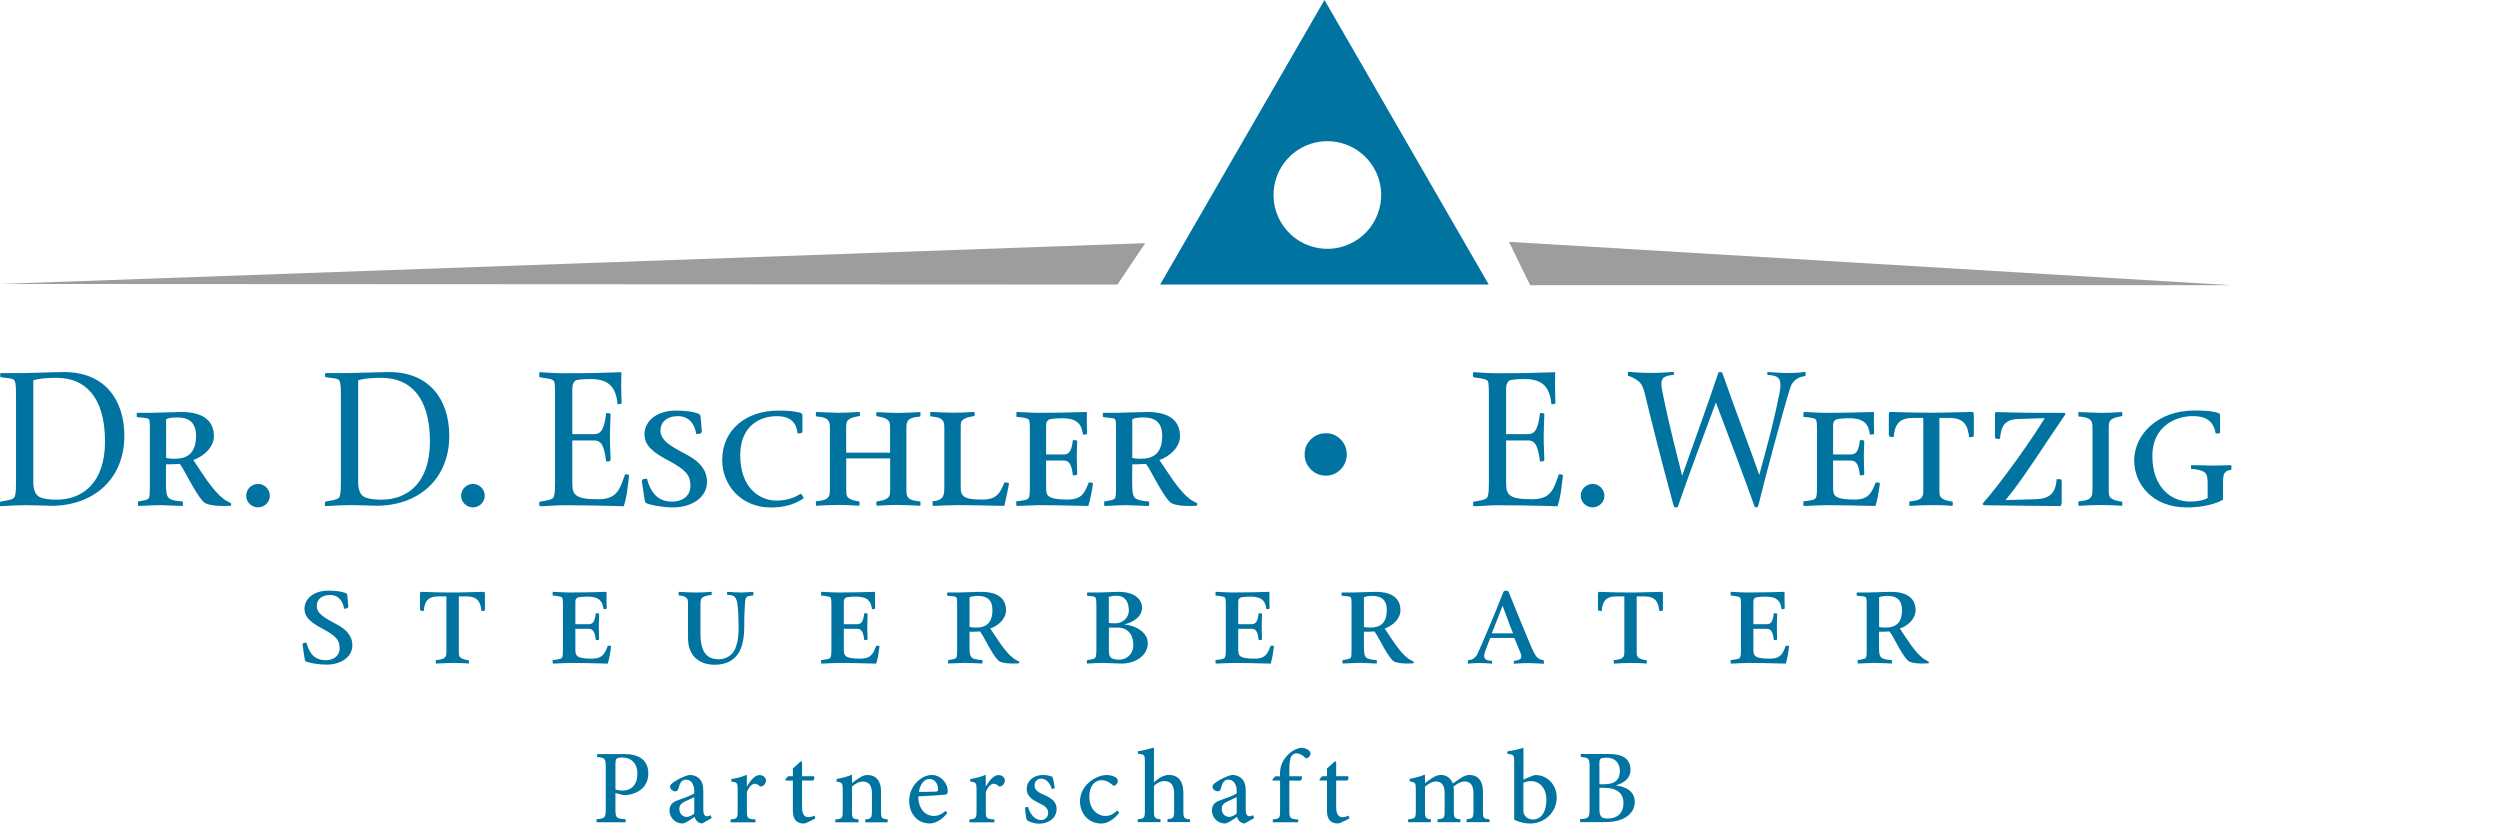 <?xml version="1.0" encoding="utf-8"?>
<!-- Generator: Adobe Illustrator 25.2.1, SVG Export Plug-In . SVG Version: 6.00 Build 0)  -->
<svg version="1.1" id="Ebene_1" xmlns="http://www.w3.org/2000/svg" xmlns:xlink="http://www.w3.org/1999/xlink" x="0px" y="0px"
	 width="340px" height="112px" viewBox="0 0 340 112" style="enable-background:new 0 0 340 112;" xml:space="preserve">
<style type="text/css">
	.st0{fill:#9D9E9B;}
	.st1{fill:#0073A1;}
</style>
<g>
	<polygon class="st0" points="0,38.62 151.97,38.7 155.75,33.07 	"/>
	<polygon class="st0" points="208.1,38.79 303.47,38.79 205.22,32.89 	"/>
	<g>
		<path class="st1" d="M184.18,32.86c-3.5,2.02-7.98,0.82-10-2.68c-2.02-3.5-0.82-7.98,2.68-10c3.5-2.02,7.98-0.82,10,2.68
			C188.88,26.36,187.68,30.83,184.18,32.86 M180.13,0l-22.35,38.7h44.69L180.13,0z"/>
		<path class="st1" d="M14.28,60.04c0,5.6-3,7.92-6.64,7.92c-0.65,0-1.9-0.09-2.4-0.45c-0.42-0.31-0.71-0.85-0.71-1.98v-13.8
			c0.99-0.34,2.54-0.34,3.22-0.34C11.48,51.39,14.28,53.88,14.28,60.04 M16.91,59.28c0-4.95-2.71-8.68-8.17-8.68
			c-1.3,0-4.67,0.14-5.66,0.14H0.26c-0.2,0-0.23,0-0.23,0.08v0.34c0,0.09,0,0.11,0.11,0.14c0.48,0.11,1.64,0.11,1.81,0.42
			c0.09,0.17,0.23,0.25,0.23,2.01v11.79c0,1.78-0.14,1.95-0.25,2.15c-0.17,0.31-1.39,0.45-1.81,0.54C0,68.24,0,68.24,0,68.33v0.37
			c0,0.09,0,0.14,0.08,0.14c1.1-0.06,2.54-0.14,3.39-0.14c0.76,0,3.08,0.09,3.56,0.09C12.61,68.78,16.91,65.25,16.91,59.28"/>
		<path class="st1" d="M26.66,59.28c0,2.38-1.22,3.11-2.88,3.11c-0.65,0-0.99-0.06-1.19-0.11v-5.26c0.31-0.2,1.05-0.25,1.47-0.25
			C25.56,56.76,26.66,57.33,26.66,59.28 M31.44,68.53c0-0.14-0.17-0.11-0.28-0.23c-0.23-0.11-0.54-0.25-0.85-0.54
			c-1.42-1.05-3.06-3.79-4.02-5.2c1.53-0.54,2.8-1.81,2.8-3.25c0-1.78-1.08-3.28-4.44-3.28c-0.82,0-3.56,0.11-4.04,0.11h-1.84
			c-0.14,0-0.17,0.03-0.17,0.08v0.42c0,0.06,0,0.06,0.09,0.09c0.37,0.08,1.39,0.06,1.55,0.28c0.09,0.11,0.14,0.17,0.14,1.39v7.92
			c0,1.25-0.09,1.33-0.17,1.47c-0.14,0.23-0.96,0.31-1.36,0.4c-0.09,0.03-0.09,0.03-0.09,0.09v0.42c0,0.06,0.03,0.11,0.11,0.11
			c1.1-0.06,2.46-0.11,2.86-0.11c0.51,0,2.21,0.09,3.08,0.11c0.03,0,0.06-0.06,0.06-0.08v-0.48c0-0.03-0.03-0.06-0.06-0.06
			c-0.25,0-1.58-0.08-1.92-0.54c-0.23-0.25-0.28-0.73-0.31-1.36c-0.03-0.37,0-3.36,0-3.14c0.34,0,1.16,0,1.87-0.06
			c0.48,0.62,1.07,1.87,1.64,2.83c0.74,1.3,1.44,2.35,1.9,2.55c0.34,0.14,0.99,0.34,2.18,0.34c0.34,0,0.71,0,1.19-0.03
			C31.44,68.78,31.44,68.64,31.44,68.53"/>
		<path class="st1" d="M35.09,65.81c-0.88,0-1.61,0.73-1.61,1.61c0,0.88,0.74,1.58,1.61,1.58c0.88,0,1.61-0.71,1.61-1.58
			C36.7,66.55,35.97,65.81,35.09,65.81"/>
		<path class="st1" d="M58.47,60.04c0,5.6-3,7.92-6.65,7.92c-0.65,0-1.89-0.09-2.4-0.45c-0.42-0.31-0.71-0.85-0.71-1.98v-13.8
			c0.99-0.34,2.54-0.34,3.22-0.34C55.67,51.39,58.47,53.88,58.47,60.04 M61.1,59.28c0-4.95-2.72-8.68-8.17-8.68
			c-1.3,0-4.67,0.14-5.66,0.14h-2.83c-0.2,0-0.23,0-0.23,0.08v0.34c0,0.09,0,0.11,0.11,0.14c0.48,0.11,1.64,0.11,1.81,0.42
			c0.09,0.17,0.23,0.25,0.23,2.01v11.79c0,1.78-0.14,1.95-0.25,2.15c-0.17,0.31-1.39,0.45-1.81,0.54c-0.11,0.03-0.11,0.03-0.11,0.11
			v0.37c0,0.09,0,0.14,0.09,0.14c1.1-0.06,2.54-0.14,3.39-0.14c0.76,0,3.08,0.09,3.56,0.09C56.8,68.78,61.1,65.25,61.1,59.28"/>
		<path class="st1" d="M64.32,65.81c-0.88,0-1.61,0.73-1.61,1.61c0,0.88,0.74,1.58,1.61,1.58s1.61-0.71,1.61-1.58
			C65.93,66.55,65.2,65.81,64.32,65.81"/>
		<path class="st1" d="M85.55,64.74c0-0.2-0.06-0.23-0.54-0.23c-0.68,1.78-0.91,3.39-3.65,3.39c-1.61,0-2.74-0.14-3.22-0.76
			c-0.28-0.37-0.31-0.88-0.31-1.92V59.9h2.97c1.05,0,1.38,0.85,1.64,2.86c0.4,0,0.6-0.03,0.6-0.25c0-0.79-0.09-1.64-0.09-3.22
			c0-0.88,0.09-2.74,0.09-2.88c0-0.2-0.09-0.23-0.6-0.23c-0.25,2.01-0.59,2.86-1.64,2.86h-2.97v-5.94c0-0.79,0.08-0.96,0.37-1.3
			c0.14-0.17,1.13-0.25,2.15-0.25c2.74,0,3.42,1.41,3.65,3.42c0.4,0,0.54-0.03,0.54-0.25c0-0.14-0.06-1.61-0.06-2.32
			c0-0.51,0.03-1.5,0.03-1.78c-2.49,0.09-4.3,0.14-7.92,0.14c-1.13,0-2.06-0.08-3.08-0.14c-0.17,0-0.17,0.06-0.17,0.14v0.42
			c0,0.08,0,0.11,0.11,0.14c0.4,0.08,1.5,0.14,1.81,0.42c0.14,0.14,0.23,0.25,0.23,2.01v11.79c0,1.78-0.14,1.95-0.25,2.15
			c-0.17,0.31-1.39,0.45-1.81,0.54c-0.08,0.03-0.08,0.03-0.08,0.11v0.37c0,0.09,0,0.11,0.2,0.14c0.99-0.03,2.23-0.14,3.25-0.14
			c0.76,0,4.95,0.03,8.03,0.14c0.2-0.62,0.34-1.24,0.42-1.78C85.35,66.38,85.55,64.88,85.55,64.74"/>
		<path class="st1" d="M96.15,65.56c0-0.93-0.25-2.4-2.77-3.73c-2.21-1.16-3.56-1.95-3.56-3.28c0-1.05,0.76-1.95,2.38-1.95
			c1.61,0,2.29,1.19,2.49,2.43c0.57,0,0.76-0.11,0.76-0.45l-0.17-1.87c-0.03-0.37-0.2-0.45-0.73-0.59c-0.51-0.14-1.3-0.28-2.63-0.28
			c-2.77,0-4.27,1.56-4.27,3.22c0,1.61,1.27,2.52,3.34,3.62c2.21,1.19,2.91,1.92,2.91,3.36c0,1.58-1.3,2.18-2.49,2.18
			c-1.5,0-2.77-0.68-3.42-3.11c-0.65,0-0.76,0.09-0.65,0.68l0.34,2.23c0.06,0.37,0.17,0.45,0.76,0.59c0.48,0.14,1.84,0.4,3.08,0.4
			C94,69.01,96.15,67.71,96.15,65.56"/>
		<path class="st1" d="M109.32,67.76l-0.28-0.48c-0.03-0.06-0.08-0.11-0.2-0.11c-0.09,0-1.08,0.91-3.25,0.91
			c-2.23,0-4.92-1.67-4.92-6.19c0-3.76,2.46-5.29,4.95-5.29c1.95,0,2.69,0.91,2.86,2.35c0.45,0,0.65-0.06,0.65-0.25v-2.21
			c0-0.25-0.2-0.37-0.59-0.42c-0.68-0.14-1.16-0.23-2.71-0.23c-4.27,0-7.61,2.54-7.61,6.73c0,3.39,2.54,6.45,6.65,6.45
			C106.94,69.01,108.24,68.47,109.32,67.76"/>
		<path class="st1" d="M125.18,68.73V68.3c0-0.08,0-0.08-0.08-0.11c-0.23-0.03-1.25-0.08-1.58-0.51c-0.23-0.28-0.25-0.54-0.25-1.27
			v-8c0-0.71,0.03-0.96,0.25-1.24c0.34-0.45,1.36-0.48,1.58-0.51c0.08-0.03,0.08-0.06,0.08-0.11v-0.42c0-0.06-0.03-0.08-0.06-0.08
			c-0.88,0.03-2.26,0.11-2.97,0.11c-0.71,0-1.87-0.06-2.91-0.11c-0.03,0-0.06,0.03-0.06,0.08v0.4c0,0.06,0,0.06,0.09,0.08
			c0.2,0.06,1.16,0.14,1.53,0.57c0.25,0.25,0.25,0.54,0.25,1.24v3.14h-5.97V58.4c0-0.71,0-0.99,0.23-1.24
			c0.4-0.42,1.3-0.51,1.53-0.57c0.11-0.03,0.11-0.03,0.11-0.08v-0.4c0-0.06-0.06-0.08-0.11-0.08c-0.99,0.06-2.06,0.11-2.74,0.11
			c-0.71,0-2.12-0.09-3.08-0.11c-0.03,0-0.06,0.03-0.06,0.08v0.42c0,0.06,0,0.08,0.08,0.11c0.23,0.03,1.25,0.06,1.58,0.51
			c0.23,0.28,0.25,0.54,0.25,1.24v8c0,0.73-0.03,0.99-0.25,1.27c-0.34,0.42-1.36,0.48-1.58,0.51c-0.08,0.03-0.08,0.03-0.08,0.11
			v0.42c0,0.06,0.03,0.08,0.06,0.08c0.96-0.06,2.35-0.11,3.05-0.11c0.71,0,1.78,0.03,2.77,0.11c0.03,0,0.06-0.03,0.06-0.08v-0.4
			c0-0.06,0-0.09-0.08-0.11c-0.2-0.03-1.1-0.14-1.5-0.54c-0.23-0.25-0.23-0.54-0.23-1.27v-4.04h5.97v4.04c0,0.73,0,1.02-0.25,1.27
			c-0.37,0.4-1.33,0.51-1.53,0.54c-0.09,0.03-0.09,0.06-0.09,0.11v0.4c0,0.06,0.03,0.08,0.06,0.08c0.99-0.08,2.12-0.11,2.8-0.11
			c0.73,0,2.12,0.06,3.08,0.11C125.15,68.81,125.18,68.78,125.18,68.73"/>
		<path class="st1" d="M137.22,65.76c0-0.11-0.14-0.14-0.62-0.14c-0.54,1.33-1.02,2.32-2.91,2.32c-1.3,0-2.29-0.08-2.69-0.51
			c-0.34-0.37-0.34-0.73-0.34-1.24V58.4c0-0.71-0.03-0.99,0.23-1.25c0.4-0.42,1.36-0.51,1.58-0.56c0.08-0.03,0.08-0.03,0.08-0.09
			v-0.37c0-0.08-0.03-0.11-0.06-0.11c-0.82,0.06-2.15,0.11-2.86,0.11c-0.74,0-2.29-0.08-3.03-0.11c-0.06,0-0.09,0.03-0.09,0.11v0.4
			c0,0.06,0,0.08,0.09,0.11c0.23,0.03,1.24,0.06,1.58,0.51c0.23,0.28,0.25,0.54,0.25,1.25v7.92c0,0.68-0.11,1.16-0.25,1.3
			c-0.34,0.45-0.93,0.51-1.27,0.54c-0.08,0.03-0.08,0.03-0.08,0.08v0.42c0,0.06,0,0.11,0.11,0.14c0.82-0.03,2.6-0.11,3.2-0.11
			c0.76,0,4.55,0.06,6.45,0.11c0.11-0.48,0.23-1.08,0.37-1.67C137.11,66.46,137.22,65.81,137.22,65.76"/>
		<path class="st1" d="M148.64,65.76c0-0.11-0.06-0.14-0.57-0.14c-0.54,1.33-0.88,2.32-2.86,2.32c-1.24,0-2.32-0.11-2.69-0.56
			c-0.23-0.25-0.25-0.59-0.25-1.33v-3.42h2.37c0.82,0,1.1,0.59,1.27,2.01c0.48,0,0.59-0.03,0.59-0.2c0-0.54-0.06-1.22-0.06-2.32
			c0-0.62,0.06-2.01,0.06-2.09c0-0.14-0.06-0.17-0.59-0.17c-0.17,1.41-0.45,1.95-1.27,1.95h-2.37v-3.79c0-0.62,0.06-0.68,0.31-0.91
			c0.08-0.14,1.16-0.23,1.87-0.23c2.12,0,2.66,0.88,2.83,2.23c0.34,0,0.56-0.03,0.56-0.17c0-0.11-0.03-1.1-0.03-1.58v-1.33
			c-2.26,0.06-3.56,0.11-6.7,0.11c-0.82,0-1.64-0.08-2.74-0.11c-0.14,0-0.14,0.06-0.14,0.11v0.4c0,0.06,0,0.17,0.08,0.17
			c0.34,0,1.33,0.11,1.55,0.31c0.11,0.08,0.2,0.17,0.2,1.39v7.89c0,1.24-0.11,1.36-0.23,1.5c-0.11,0.23-1.22,0.34-1.56,0.37
			c-0.06,0-0.06,0.03-0.06,0.08v0.42c0,0.06,0,0.11,0.17,0.14c1.1-0.03,2.09-0.11,2.94-0.11c0.59,0,4.13,0.03,6.7,0.11
			c0.14-0.48,0.25-0.93,0.34-1.42C148.5,66.83,148.64,65.87,148.64,65.76"/>
		<path class="st1" d="M158.06,59.28c0,2.38-1.22,3.11-2.88,3.11c-0.65,0-0.99-0.06-1.19-0.11v-5.26c0.31-0.2,1.05-0.25,1.47-0.25
			C156.95,56.76,158.06,57.33,158.06,59.28 M162.83,68.53c0-0.14-0.17-0.11-0.28-0.23c-0.23-0.11-0.54-0.25-0.85-0.54
			c-1.41-1.05-3.05-3.79-4.02-5.2c1.53-0.54,2.8-1.81,2.8-3.25c0-1.78-1.07-3.28-4.44-3.28c-0.82,0-3.56,0.11-4.04,0.11h-1.84
			c-0.14,0-0.17,0.03-0.17,0.08v0.42c0,0.06,0,0.06,0.09,0.09c0.37,0.08,1.39,0.06,1.56,0.28c0.08,0.11,0.14,0.17,0.14,1.39v7.92
			c0,1.25-0.09,1.33-0.17,1.47c-0.14,0.23-0.96,0.31-1.36,0.4c-0.08,0.03-0.08,0.03-0.08,0.09v0.42c0,0.06,0.03,0.11,0.11,0.11
			c1.1-0.06,2.46-0.11,2.86-0.11c0.51,0,2.21,0.09,3.08,0.11c0.03,0,0.06-0.06,0.06-0.08v-0.48c0-0.03-0.03-0.06-0.06-0.06
			c-0.25,0-1.58-0.08-1.92-0.54c-0.23-0.25-0.28-0.73-0.31-1.36c-0.03-0.37,0-3.36,0-3.14c0.34,0,1.16,0,1.87-0.06
			c0.48,0.62,1.07,1.87,1.64,2.83c0.74,1.3,1.44,2.35,1.89,2.55c0.34,0.14,0.99,0.34,2.18,0.34c0.34,0,0.71,0,1.19-0.03
			C162.83,68.78,162.83,68.64,162.83,68.53"/>
		<path class="st1" d="M212.55,64.74c0-0.2-0.06-0.23-0.54-0.23c-0.68,1.78-0.91,3.39-3.65,3.39c-1.61,0-2.74-0.14-3.22-0.76
			c-0.28-0.37-0.31-0.88-0.31-1.92V59.9h2.97c1.04,0,1.38,0.85,1.64,2.86c0.4,0,0.59-0.03,0.59-0.25c0-0.79-0.09-1.64-0.09-3.22
			c0-0.88,0.09-2.74,0.09-2.88c0-0.2-0.09-0.23-0.59-0.23c-0.25,2.01-0.59,2.86-1.64,2.86h-2.97v-5.94c0-0.79,0.08-0.96,0.37-1.3
			c0.14-0.17,1.13-0.25,2.15-0.25c2.74,0,3.42,1.41,3.65,3.42c0.4,0,0.54-0.03,0.54-0.25c0-0.14-0.06-1.61-0.06-2.32
			c0-0.51,0.03-1.5,0.03-1.78c-2.49,0.09-4.3,0.14-7.92,0.14c-1.13,0-2.06-0.08-3.08-0.14c-0.17,0-0.17,0.06-0.17,0.14v0.42
			c0,0.08,0,0.11,0.11,0.14c0.39,0.08,1.5,0.14,1.81,0.42c0.14,0.14,0.23,0.25,0.23,2.01v11.79c0,1.78-0.14,1.95-0.25,2.15
			c-0.17,0.31-1.39,0.45-1.81,0.54c-0.08,0.03-0.08,0.03-0.08,0.11v0.37c0,0.09,0,0.11,0.2,0.14c0.99-0.03,2.23-0.14,3.25-0.14
			c0.76,0,4.95,0.03,8.03,0.14c0.2-0.62,0.34-1.24,0.42-1.78C212.35,66.38,212.55,64.88,212.55,64.74"/>
		<path class="st1" d="M216.59,65.81c-0.88,0-1.61,0.73-1.61,1.61c0,0.88,0.74,1.58,1.61,1.58c0.88,0,1.61-0.71,1.61-1.58
			C218.2,66.55,217.46,65.81,216.59,65.81"/>
		<path class="st1" d="M245.56,51.02v-0.34c0-0.09-0.03-0.11-0.14-0.09c-0.76,0.11-1.81,0.14-2.35,0.14c-0.45,0-1.27-0.03-2.71-0.14
			v0.4c1.39,0.06,1.78,0.4,1.78,1.41c0,0.31-0.06,0.68-0.14,1.13c-0.88,4.35-1.7,7.24-2.74,11.06c-1.27-3.68-2.71-7.3-5.06-13.97
			h-0.48c-1.84,5.46-2.8,8.03-4.95,14.08c-0.54-2.32-1.61-6.02-2.71-11.57c-0.08-0.39-0.11-0.71-0.11-0.99
			c0.03-0.88,0.57-1.05,1.7-1.16v-0.4c-1.44,0.11-2.49,0.14-3.17,0.14c-0.73,0-2.09-0.06-2.91-0.14c-0.14,0-0.17,0-0.17,0.09v0.34
			c0,0.08,0,0.11,0.11,0.14c0.28,0.06,0.59,0.2,0.9,0.4c0.59,0.37,0.96,0.68,1.25,1.84c0.99,4.1,2.21,8.96,3.9,15.19
			c0.09,0.28,0.14,0.42,0.26,0.42h0.23c0.11,0,0.17-0.11,0.25-0.4c1.36-3.99,3-8.31,5.06-13.86c1.98,5.2,3.62,9.56,5.18,13.91
			c0.08,0.25,0.14,0.34,0.25,0.34h0.14c0.11,0,0.17-0.11,0.23-0.34c0.82-3.36,3.14-12.16,4.35-16.03c0.2-0.62,0.76-1.1,1.24-1.3
			c0.23-0.09,0.45-0.11,0.71-0.17C245.56,51.14,245.56,51.11,245.56,51.02"/>
		<path class="st1" d="M255.66,65.76c0-0.11-0.06-0.14-0.57-0.14c-0.54,1.33-0.88,2.32-2.85,2.32c-1.24,0-2.32-0.11-2.69-0.56
			c-0.23-0.25-0.25-0.59-0.25-1.33v-3.42h2.38c0.82,0,1.1,0.59,1.27,2.01c0.48,0,0.59-0.03,0.59-0.2c0-0.54-0.06-1.22-0.06-2.32
			c0-0.62,0.06-2.01,0.06-2.09c0-0.14-0.06-0.17-0.59-0.17c-0.17,1.41-0.45,1.95-1.27,1.95h-2.38v-3.79c0-0.62,0.06-0.68,0.31-0.91
			c0.08-0.14,1.16-0.23,1.87-0.23c2.12,0,2.66,0.88,2.83,2.23c0.34,0,0.57-0.03,0.57-0.17c0-0.11-0.03-1.1-0.03-1.58v-1.33
			c-2.26,0.06-3.56,0.11-6.7,0.11c-0.82,0-1.64-0.08-2.74-0.11c-0.14,0-0.14,0.06-0.14,0.11v0.4c0,0.06,0,0.17,0.08,0.17
			c0.34,0,1.33,0.11,1.56,0.31c0.11,0.08,0.2,0.17,0.2,1.39v7.89c0,1.24-0.11,1.36-0.23,1.5c-0.11,0.23-1.22,0.34-1.56,0.37
			c-0.06,0-0.06,0.03-0.06,0.08v0.42c0,0.06,0,0.11,0.17,0.14c1.1-0.03,2.09-0.11,2.94-0.11c0.59,0,4.13,0.03,6.7,0.11
			c0.14-0.48,0.25-0.93,0.34-1.42C255.52,66.83,255.66,65.87,255.66,65.76"/>
		<path class="st1" d="M268.44,59.05v-2.43c0-0.31-0.03-0.48-0.08-0.6c-2.38,0.03-3.54,0.11-5.6,0.11c-1.92,0-3.03-0.03-5.8-0.11
			c-0.03,0.08-0.08,0.17-0.08,0.48v2.52c0,0.4,0.2,0.42,0.65,0.42c0.17-1.58,0.62-2.6,2.63-2.6h1.41v9.59c0,0.73,0,0.96-0.23,1.24
			c-0.37,0.42-1.24,0.48-1.61,0.51c-0.06,0.03-0.06,0.03-0.06,0.11v0.4c0,0.06,0,0.11,0.06,0.11c0.96-0.06,2.26-0.11,3.05-0.11
			c0.82,0,2.01,0.03,2.71,0.11c0.06,0,0.08-0.06,0.08-0.11v-0.37c0-0.06,0-0.08-0.08-0.11c-0.25-0.03-1.07-0.14-1.5-0.54
			c-0.23-0.25-0.23-0.51-0.23-1.24v-9.59h1.33c2.06,0,2.52,1.02,2.71,2.6C268.36,59.48,268.44,59.42,268.44,59.05"/>
		<path class="st1" d="M280.88,56.37v-0.14c0-0.06-0.23-0.08-0.34-0.08c-3.31,0-5.63,0-9.13-0.11c-0.09,0.03-0.09,0.23-0.09,0.54
			v2.86c0,0.23,0.14,0.25,0.68,0.25c0.14-1.75,0.65-2.66,2.54-2.71l3.54-0.11c-1.64,2.74-5.85,8.68-8.37,11.54
			c-0.03,0.03-0.09,0.14-0.03,0.2c0.03,0.08,0.17,0.11,0.45,0.11l10.09,0.11c0.11-0.08,0.17-0.34,0.17-0.62v-2.77
			c0-0.28-0.11-0.28-0.68-0.28c-0.17,1.87-0.85,2.69-3,2.74l-3.96,0.11C274.97,65.42,278.48,59.82,280.88,56.37"/>
		<path class="st1" d="M288.63,68.73v-0.4c0-0.06,0-0.09-0.08-0.11c-0.2-0.03-1.13-0.14-1.53-0.54c-0.23-0.25-0.23-0.54-0.23-1.27
			v-8c0-0.71,0-0.99,0.23-1.24c0.4-0.42,1.33-0.51,1.53-0.57c0.08-0.03,0.08-0.03,0.08-0.08v-0.4c0-0.06-0.03-0.08-0.06-0.08
			c-0.93,0.06-2.09,0.11-2.8,0.11c-0.71,0-2.06-0.09-3.05-0.11c-0.03,0-0.06,0.03-0.06,0.08v0.42c0,0.06,0,0.08,0.09,0.11
			c0.23,0.03,1.24,0.06,1.58,0.51c0.23,0.28,0.25,0.54,0.25,1.24v8c0,0.73-0.03,0.99-0.25,1.27c-0.34,0.42-1.36,0.48-1.58,0.51
			c-0.09,0.03-0.09,0.03-0.09,0.11v0.42c0,0.06,0.03,0.08,0.06,0.08c0.99-0.06,2.35-0.11,3.05-0.11c0.68,0,1.84,0.03,2.8,0.11
			C288.6,68.81,288.63,68.78,288.63,68.73"/>
		<path class="st1" d="M303.47,63.8v-0.54c-0.88,0.03-2.04,0.06-2.46,0.06c-0.45,0-2.06-0.06-2.97-0.06c-0.06,0-0.06,0-0.06,0.03
			v0.37c0,0.06,0,0.11,0.03,0.11c0.23,0,1.53,0.11,1.95,0.59c0.2,0.25,0.28,0.65,0.28,1.39v1.98c-0.68,0.37-1.5,0.48-2.46,0.48
			c-2.43,0-5.06-1.87-5.06-6.22c0-3.85,2.97-5.4,5.51-5.4c2.04,0,2.86,0.91,3.11,2.38l0.45-0.03c0.11,0,0.14-0.06,0.14-0.2v-2.26
			c0-0.25-0.17-0.37-1.08-0.51c-0.54-0.09-1.3-0.14-2.43-0.14c-5.06,0-8.17,3.34-8.17,6.79c0,3.31,2.6,6.39,7.13,6.39
			c2.01,0,3.82-0.4,4.95-1.05V65.7c0-0.65,0.06-1.13,0.17-1.3c0.26-0.37,0.45-0.4,0.82-0.48C303.44,63.89,303.47,63.89,303.47,63.8"
			/>
		<path class="st1" d="M178.27,63.84c-0.56-0.56-0.84-1.25-0.84-2.05c0-0.8,0.28-1.47,0.84-2.03c0.57-0.56,1.25-0.84,2.04-0.84
			c0.8,0,1.47,0.28,2.02,0.84c0.55,0.56,0.83,1.24,0.83,2.03c0,0.8-0.28,1.49-0.84,2.05c-0.56,0.57-1.23,0.85-2.01,0.85
			C179.51,64.68,178.83,64.4,178.27,63.84"/>
		<path class="st1" d="M47.92,87.77c0-0.71-0.2-1.84-2.12-2.85c-1.69-0.89-2.72-1.49-2.72-2.51c0-0.8,0.58-1.49,1.81-1.49
			c1.23,0,1.75,0.91,1.9,1.86c0.43,0,0.58-0.09,0.58-0.35l-0.13-1.43c-0.02-0.28-0.15-0.35-0.56-0.45
			c-0.39-0.11-0.99-0.22-2.01-0.22c-2.12,0-3.26,1.19-3.26,2.46c0,1.23,0.97,1.92,2.55,2.77c1.69,0.91,2.23,1.47,2.23,2.57
			c0,1.21-0.99,1.66-1.9,1.66c-1.14,0-2.12-0.52-2.61-2.38c-0.5,0-0.58,0.06-0.5,0.52l0.26,1.71c0.04,0.28,0.13,0.35,0.58,0.45
			c0.37,0.11,1.4,0.3,2.36,0.3C46.27,90.41,47.92,89.41,47.92,87.77"/>
		<path class="st1" d="M65.95,82.8v-1.86c0-0.24-0.02-0.37-0.06-0.45c-1.81,0.02-2.7,0.09-4.28,0.09c-1.47,0-2.31-0.02-4.43-0.09
			c-0.02,0.06-0.06,0.13-0.06,0.37v1.92c0,0.3,0.15,0.32,0.5,0.32c0.13-1.21,0.48-1.99,2.01-1.99h1.08v7.32c0,0.56,0,0.73-0.17,0.95
			c-0.28,0.32-0.95,0.37-1.23,0.39c-0.04,0.02-0.04,0.02-0.04,0.09v0.3c0,0.04,0,0.09,0.04,0.09c0.73-0.04,1.73-0.09,2.33-0.09
			c0.63,0,1.53,0.02,2.07,0.09c0.04,0,0.06-0.04,0.06-0.09v-0.28c0-0.04,0-0.06-0.06-0.09c-0.2-0.02-0.82-0.11-1.14-0.41
			c-0.17-0.2-0.17-0.39-0.17-0.95v-7.32h1.02c1.58,0,1.92,0.78,2.07,1.99C65.89,83.12,65.95,83.08,65.95,82.8"/>
		<path class="st1" d="M83.1,87.92c0-0.09-0.04-0.11-0.43-0.11c-0.41,1.02-0.67,1.77-2.18,1.77c-0.95,0-1.77-0.09-2.05-0.43
			c-0.17-0.2-0.19-0.45-0.19-1.02v-2.61h1.81c0.63,0,0.84,0.45,0.97,1.53c0.37,0,0.45-0.02,0.45-0.15c0-0.41-0.04-0.93-0.04-1.77
			c0-0.48,0.04-1.53,0.04-1.6c0-0.11-0.04-0.13-0.45-0.13c-0.13,1.08-0.35,1.49-0.97,1.49h-1.81V82c0-0.47,0.04-0.52,0.24-0.69
			c0.06-0.11,0.89-0.17,1.43-0.17c1.62,0,2.03,0.67,2.16,1.71c0.26,0,0.43-0.02,0.43-0.13c0-0.09-0.02-0.84-0.02-1.21v-1.02
			c-1.73,0.04-2.72,0.09-5.12,0.09c-0.63,0-1.25-0.06-2.1-0.09c-0.11,0-0.11,0.04-0.11,0.09v0.3c0,0.04,0,0.13,0.06,0.13
			c0.26,0,1.02,0.09,1.19,0.24c0.09,0.06,0.15,0.13,0.15,1.06v6.03c0,0.95-0.09,1.04-0.17,1.14c-0.09,0.17-0.93,0.26-1.19,0.28
			c-0.04,0-0.04,0.02-0.04,0.06v0.32c0,0.04,0,0.09,0.13,0.11c0.84-0.02,1.6-0.09,2.25-0.09c0.45,0,3.15,0.02,5.12,0.09
			c0.11-0.37,0.19-0.71,0.26-1.08C83,88.74,83.1,88.01,83.1,87.92"/>
		<path class="st1" d="M102.46,80.9v-0.32c0-0.06-0.02-0.09-0.09-0.09c-0.39,0.02-1.1,0.09-1.51,0.09c-0.5,0-1.32-0.04-1.94-0.09
			c-0.04,0-0.04,0.02-0.04,0.06v0.28c0,0.04,0,0.06,0.06,0.06c1.02,0.06,1.21,0.32,1.36,1.36c0.11,0.71,0.15,1.94,0.15,2.94
			c0,1.3-0.06,2.07-0.5,3.11c-0.3,0.73-1.17,1.36-2.16,1.36c-1.32,0-2.53-0.54-2.53-3.52v-3.52c0-0.54-0.02-1.06,0.17-1.25
			c0.26-0.35,1.1-0.43,1.25-0.45c0.11-0.02,0.11-0.04,0.11-0.09v-0.28c0-0.04-0.02-0.06-0.09-0.06c-0.71,0.06-1.32,0.09-2.16,0.09
			c-0.61,0-1.62-0.06-2.2-0.09c-0.04,0-0.04,0.02-0.04,0.06v0.35c0,0.04,0,0.06,0.06,0.09c0.24,0.02,0.76,0.04,1.06,0.39
			c0.15,0.19,0.15,0.41,0.15,0.95v4.45c0,2.42,1.53,3.63,3.65,3.63c1.68,0,2.79-0.76,3.35-1.81c0.5-0.97,0.65-2.25,0.65-3.37
			c-0.02-1.02,0.04-2.51,0.09-2.98c0.06-0.93,0.11-1.08,0.54-1.19c0.19-0.04,0.43-0.06,0.5-0.06
			C102.44,80.96,102.46,80.94,102.46,80.9"/>
		<path class="st1" d="M119.61,87.92c0-0.09-0.04-0.11-0.43-0.11c-0.41,1.02-0.67,1.77-2.18,1.77c-0.95,0-1.77-0.09-2.05-0.43
			c-0.17-0.2-0.19-0.45-0.19-1.02v-2.61h1.81c0.63,0,0.84,0.45,0.97,1.53c0.37,0,0.45-0.02,0.45-0.15c0-0.41-0.04-0.93-0.04-1.77
			c0-0.48,0.04-1.53,0.04-1.6c0-0.11-0.04-0.13-0.45-0.13c-0.13,1.08-0.35,1.49-0.97,1.49h-1.81V82c0-0.47,0.04-0.52,0.24-0.69
			c0.06-0.11,0.89-0.17,1.43-0.17c1.62,0,2.03,0.67,2.16,1.71c0.26,0,0.43-0.02,0.43-0.13c0-0.09-0.02-0.84-0.02-1.21v-1.02
			c-1.73,0.04-2.72,0.09-5.12,0.09c-0.63,0-1.25-0.06-2.1-0.09c-0.11,0-0.11,0.04-0.11,0.09v0.3c0,0.04,0,0.13,0.06,0.13
			c0.26,0,1.02,0.09,1.19,0.24c0.09,0.06,0.15,0.13,0.15,1.06v6.03c0,0.95-0.09,1.04-0.17,1.14c-0.09,0.17-0.93,0.26-1.19,0.28
			c-0.04,0-0.04,0.02-0.04,0.06v0.32c0,0.04,0,0.09,0.13,0.11c0.84-0.02,1.6-0.09,2.25-0.09c0.45,0,3.16,0.02,5.12,0.09
			c0.11-0.37,0.19-0.71,0.26-1.08C119.5,88.74,119.61,88.01,119.61,87.92"/>
		<path class="st1" d="M134.97,82.97c0,1.81-0.93,2.38-2.2,2.38c-0.5,0-0.76-0.04-0.91-0.09v-4.02c0.24-0.15,0.8-0.2,1.12-0.2
			C134.13,81.05,134.97,81.48,134.97,82.97 M138.62,90.04c0-0.11-0.13-0.09-0.22-0.17c-0.17-0.09-0.41-0.2-0.65-0.41
			c-1.08-0.8-2.33-2.9-3.07-3.98c1.17-0.41,2.14-1.38,2.14-2.48c0-1.36-0.82-2.51-3.39-2.51c-0.63,0-2.72,0.09-3.09,0.09h-1.4
			c-0.11,0-0.13,0.02-0.13,0.06v0.32c0,0.04,0,0.04,0.06,0.06c0.28,0.06,1.06,0.04,1.19,0.22c0.06,0.09,0.11,0.13,0.11,1.06v6.05
			c0,0.95-0.06,1.02-0.13,1.12c-0.11,0.17-0.73,0.24-1.04,0.3c-0.06,0.02-0.06,0.02-0.06,0.06v0.32c0,0.04,0.02,0.09,0.09,0.09
			c0.84-0.04,1.88-0.09,2.18-0.09c0.39,0,1.69,0.06,2.36,0.09c0.02,0,0.04-0.04,0.04-0.06v-0.37c0-0.02-0.02-0.04-0.04-0.04
			c-0.19,0-1.21-0.07-1.47-0.41c-0.17-0.19-0.22-0.56-0.24-1.04c-0.02-0.28,0-2.57,0-2.4c0.26,0,0.89,0,1.43-0.04
			c0.37,0.48,0.82,1.43,1.25,2.16c0.56,0.99,1.1,1.79,1.45,1.94c0.26,0.11,0.76,0.26,1.66,0.26c0.26,0,0.54,0,0.91-0.02
			C138.62,90.23,138.62,90.12,138.62,90.04"/>
		<path class="st1" d="M154.13,87.73c0,1.3-0.99,1.99-1.92,1.99c-0.52,0-0.91-0.11-1.1-0.26c-0.24-0.19-0.3-0.45-0.3-1.06v-3.05
			h1.23C152.79,85.35,154.13,85.74,154.13,87.73 M153.52,83.02c0,1.06-0.91,1.75-1.79,1.75c-0.52,0-0.78-0.02-0.93-0.06v-3.52
			c0.2-0.11,0.69-0.17,1.04-0.17C153.05,81.01,153.52,81.91,153.52,83.02 M156.1,87.47c0-1.45-1.62-2.44-3.22-2.53
			c1.23-0.32,2.44-1.04,2.44-2.33c0-0.82-0.69-2.12-3.22-2.12c-0.67,0-2.18,0.09-2.66,0.09h-1.49c-0.09,0-0.11,0.02-0.11,0.06v0.32
			c0,0.04,0,0.04,0.06,0.06c0.28,0.07,0.95,0.04,1.06,0.22c0.04,0.09,0.15,0.13,0.15,1.06v6.05c0,0.95-0.11,1.02-0.17,1.12
			c-0.09,0.17-0.76,0.24-1.04,0.3c-0.09,0.02-0.09,0.06-0.09,0.11v0.22c0,0.04,0,0.09,0.06,0.15c0.76-0.04,1.32-0.09,2.01-0.09
			c0.86,0,1.97,0.09,2.61,0.09C154.37,90.25,156.1,89.2,156.1,87.47"/>
		<path class="st1" d="M173.25,87.92c0-0.09-0.04-0.11-0.43-0.11c-0.41,1.02-0.67,1.77-2.18,1.77c-0.95,0-1.77-0.09-2.05-0.43
			c-0.17-0.2-0.19-0.45-0.19-1.02v-2.61h1.81c0.63,0,0.84,0.45,0.97,1.53c0.37,0,0.45-0.02,0.45-0.15c0-0.41-0.04-0.93-0.04-1.77
			c0-0.48,0.04-1.53,0.04-1.6c0-0.11-0.04-0.13-0.45-0.13c-0.13,1.08-0.35,1.49-0.97,1.49h-1.81V82c0-0.47,0.04-0.52,0.24-0.69
			c0.06-0.11,0.89-0.17,1.43-0.17c1.62,0,2.03,0.67,2.16,1.71c0.26,0,0.43-0.02,0.43-0.13c0-0.09-0.02-0.84-0.02-1.21v-1.02
			c-1.73,0.04-2.72,0.09-5.12,0.09c-0.63,0-1.25-0.06-2.1-0.09c-0.11,0-0.11,0.04-0.11,0.09v0.3c0,0.04,0,0.13,0.06,0.13
			c0.26,0,1.02,0.09,1.19,0.24c0.09,0.06,0.15,0.13,0.15,1.06v6.03c0,0.95-0.09,1.04-0.17,1.14c-0.09,0.17-0.93,0.26-1.19,0.28
			c-0.04,0-0.04,0.02-0.04,0.06v0.32c0,0.04,0,0.09,0.13,0.11c0.84-0.02,1.6-0.09,2.25-0.09c0.45,0,3.15,0.02,5.12,0.09
			c0.11-0.37,0.19-0.71,0.26-1.08C173.14,88.74,173.25,88.01,173.25,87.92"/>
		<path class="st1" d="M188.6,82.97c0,1.81-0.93,2.38-2.2,2.38c-0.5,0-0.76-0.04-0.91-0.09v-4.02c0.24-0.15,0.8-0.2,1.12-0.2
			C187.76,81.05,188.6,81.48,188.6,82.97 M192.26,90.04c0-0.11-0.13-0.09-0.22-0.17c-0.17-0.09-0.41-0.2-0.65-0.41
			c-1.08-0.8-2.33-2.9-3.07-3.98c1.17-0.41,2.14-1.38,2.14-2.48c0-1.36-0.82-2.51-3.39-2.51c-0.63,0-2.72,0.09-3.09,0.09h-1.4
			c-0.11,0-0.13,0.02-0.13,0.06v0.32c0,0.04,0,0.04,0.06,0.06c0.28,0.06,1.06,0.04,1.19,0.22c0.06,0.09,0.11,0.13,0.11,1.06v6.05
			c0,0.95-0.06,1.02-0.13,1.12c-0.11,0.17-0.73,0.24-1.04,0.3c-0.06,0.02-0.06,0.02-0.06,0.06v0.32c0,0.04,0.02,0.09,0.09,0.09
			c0.84-0.04,1.88-0.09,2.18-0.09c0.39,0,1.69,0.06,2.36,0.09c0.02,0,0.04-0.04,0.04-0.06v-0.37c0-0.02-0.02-0.04-0.04-0.04
			c-0.19,0-1.21-0.07-1.47-0.41c-0.17-0.19-0.22-0.56-0.24-1.04c-0.02-0.28,0-2.57,0-2.4c0.26,0,0.89,0,1.43-0.04
			c0.37,0.48,0.82,1.43,1.25,2.16c0.56,0.99,1.1,1.79,1.45,1.94c0.26,0.11,0.76,0.26,1.66,0.26c0.26,0,0.54,0,0.91-0.02
			C192.26,90.23,192.26,90.12,192.26,90.04"/>
		<path class="st1" d="M205.78,86.13h-2.9c0.58-1.4,1.06-2.7,1.47-3.76C204.8,83.58,205.28,84.94,205.78,86.13 M209.97,90.19v-0.3
			c0-0.04-0.02-0.09-0.09-0.11c-0.09-0.02-0.43-0.09-0.58-0.19c-0.32-0.19-0.56-0.47-1.1-1.73c-0.56-1.3-1.9-4.58-3-7.3
			c-0.06-0.17-0.11-0.22-0.37-0.22c-0.17,0-0.35,0.04-0.39,0.22c-1.04,2.68-2.62,6.42-3.54,8.45c-0.15,0.3-0.48,0.6-0.78,0.69
			c-0.13,0.06-0.24,0.06-0.43,0.09c-0.06,0.02-0.06,0.06-0.06,0.11v0.3c0,0.04,0,0.06,0.02,0.06c0.39-0.04,0.97-0.09,1.49-0.09
			c0.63,0,1.23,0.04,1.79,0.09v-0.39c-0.8-0.02-1.08-0.22-1.08-0.65c0-0.13,0.02-0.35,0.11-0.58l0.71-1.88h3.28l0.82,1.99
			c0.09,0.19,0.13,0.35,0.13,0.5c0,0.45-0.41,0.56-1.02,0.63v0.39c0.8-0.06,1.43-0.09,1.97-0.09c0.6,0,1.43,0.06,2.07,0.09
			C209.97,90.25,209.97,90.25,209.97,90.19"/>
		<path class="st1" d="M226.16,82.8v-1.86c0-0.24-0.02-0.37-0.06-0.45c-1.81,0.02-2.7,0.09-4.28,0.09c-1.47,0-2.31-0.02-4.43-0.09
			c-0.02,0.06-0.07,0.13-0.07,0.37v1.92c0,0.3,0.15,0.32,0.5,0.32c0.13-1.21,0.47-1.99,2.01-1.99h1.08v7.32c0,0.56,0,0.73-0.17,0.95
			c-0.28,0.32-0.95,0.37-1.23,0.39c-0.04,0.02-0.04,0.02-0.04,0.09v0.3c0,0.04,0,0.09,0.04,0.09c0.74-0.04,1.73-0.09,2.33-0.09
			c0.63,0,1.53,0.02,2.07,0.09c0.04,0,0.06-0.04,0.06-0.09v-0.28c0-0.04,0-0.06-0.06-0.09c-0.2-0.02-0.82-0.11-1.15-0.41
			c-0.17-0.2-0.17-0.39-0.17-0.95v-7.32h1.01c1.58,0,1.92,0.78,2.07,1.99C226.1,83.12,226.16,83.08,226.16,82.8"/>
		<path class="st1" d="M243.31,87.92c0-0.09-0.04-0.11-0.43-0.11c-0.41,1.02-0.67,1.77-2.18,1.77c-0.95,0-1.77-0.09-2.05-0.43
			c-0.17-0.2-0.19-0.45-0.19-1.02v-2.61h1.81c0.63,0,0.84,0.45,0.97,1.53c0.37,0,0.45-0.02,0.45-0.15c0-0.41-0.04-0.93-0.04-1.77
			c0-0.48,0.04-1.53,0.04-1.6c0-0.11-0.04-0.13-0.45-0.13c-0.13,1.08-0.35,1.49-0.97,1.49h-1.81V82c0-0.47,0.04-0.52,0.24-0.69
			c0.07-0.11,0.89-0.17,1.43-0.17c1.62,0,2.03,0.67,2.16,1.71c0.26,0,0.43-0.02,0.43-0.13c0-0.09-0.02-0.84-0.02-1.21v-1.02
			c-1.73,0.04-2.72,0.09-5.12,0.09c-0.63,0-1.25-0.06-2.1-0.09c-0.11,0-0.11,0.04-0.11,0.09v0.3c0,0.04,0,0.13,0.06,0.13
			c0.26,0,1.02,0.09,1.19,0.24c0.09,0.06,0.15,0.13,0.15,1.06v6.03c0,0.95-0.09,1.04-0.17,1.14c-0.09,0.17-0.93,0.26-1.19,0.28
			c-0.04,0-0.04,0.02-0.04,0.06v0.32c0,0.04,0,0.09,0.13,0.11c0.84-0.02,1.6-0.09,2.25-0.09c0.45,0,3.15,0.02,5.12,0.09
			c0.11-0.37,0.19-0.71,0.26-1.08C243.21,88.74,243.31,88.01,243.31,87.92"/>
		<path class="st1" d="M258.67,82.97c0,1.81-0.93,2.38-2.2,2.38c-0.5,0-0.76-0.04-0.91-0.09v-4.02c0.24-0.15,0.8-0.2,1.12-0.2
			C257.83,81.05,258.67,81.48,258.67,82.97 M262.32,90.04c0-0.11-0.13-0.09-0.22-0.17c-0.17-0.09-0.41-0.2-0.65-0.41
			c-1.08-0.8-2.33-2.9-3.07-3.98c1.17-0.41,2.14-1.38,2.14-2.48c0-1.36-0.82-2.51-3.39-2.51c-0.63,0-2.72,0.09-3.09,0.09h-1.4
			c-0.11,0-0.13,0.02-0.13,0.06v0.32c0,0.04,0,0.04,0.06,0.06c0.28,0.06,1.06,0.04,1.19,0.22c0.06,0.09,0.11,0.13,0.11,1.06v6.05
			c0,0.95-0.06,1.02-0.13,1.12c-0.11,0.17-0.73,0.24-1.04,0.3c-0.06,0.02-0.06,0.02-0.06,0.06v0.32c0,0.04,0.02,0.09,0.09,0.09
			c0.84-0.04,1.88-0.09,2.18-0.09c0.39,0,1.69,0.06,2.35,0.09c0.02,0,0.04-0.04,0.04-0.06v-0.37c0-0.02-0.02-0.04-0.04-0.04
			c-0.19,0-1.21-0.07-1.47-0.41c-0.17-0.19-0.22-0.56-0.24-1.04c-0.02-0.28,0-2.57,0-2.4c0.26,0,0.89,0,1.43-0.04
			c0.37,0.48,0.82,1.43,1.25,2.16c0.56,0.99,1.1,1.79,1.45,1.94c0.26,0.11,0.76,0.26,1.66,0.26c0.26,0,0.54,0,0.91-0.02
			C262.32,90.23,262.32,90.12,262.32,90.04"/>
		<path class="st1" d="M217.52,107.14h0.59c1.71,0,2.68,0.66,2.68,2.09c0,1.49-1.01,2.09-2.11,2.09c-0.89,0.01-1.16-0.27-1.16-1.3
			V107.14z M217.52,106.66v-2.78c0-0.44,0.04-0.61,0.17-0.7c0.13-0.09,0.43-0.14,0.77-0.14c1.26,0,1.84,0.79,1.84,1.81
			c0,1.2-0.64,1.81-2.18,1.81H217.52z M219.76,106.79c0.84-0.21,1.99-0.77,1.99-2.13c0-0.67-0.3-1.29-0.8-1.63
			c-0.47-0.31-1.11-0.49-2.2-0.49h-3.76v0.41c1.13,0.1,1.19,0.19,1.19,1.37v5.71c0,1.19-0.09,1.29-1.29,1.37v0.41h3.24
			c1.13,0,2.11-0.17,2.84-0.59c0.83-0.46,1.36-1.2,1.36-2.14c0-1.43-1.11-2.06-2.57-2.27V106.79z M207.19,106.46
			c0.26-0.13,0.66-0.23,1.01-0.23c1.14,0,2.11,0.9,2.11,2.56c0,1.67-0.73,2.67-1.86,2.66c-0.69,0-1.1-0.49-1.2-0.76
			c-0.04-0.14-0.07-0.29-0.07-0.5V106.46z M207.19,106.02v-4.33c-0.59,0.2-1.51,0.41-2.19,0.5v0.34c0.89,0.09,0.93,0.17,0.93,1.06
			v7.9c0.81,0.37,1.54,0.51,2.17,0.51c1.94,0,3.61-1.5,3.61-3.58c0-1.67-1.27-3.01-2.84-3.01c-0.19,0-0.37,0.04-0.64,0.17
			L207.19,106.02z M202.58,111.83v-0.39c-0.81-0.1-0.9-0.14-0.9-1.09v-2.76c0-1.4-0.7-2.2-1.84-2.2c-0.4,0-0.77,0.17-1.09,0.37
			c-0.34,0.23-0.74,0.49-1.16,0.8c-0.29-0.73-0.89-1.17-1.59-1.17c-0.46,0-0.8,0.16-1.19,0.4c-0.41,0.26-0.71,0.5-1.01,0.71v-1.16
			c-0.69,0.29-1.46,0.47-2.09,0.59v0.34c0.8,0.13,0.84,0.2,0.84,1.1v2.96c0,0.94-0.11,1.01-1.04,1.1v0.39h3.08v-0.39
			c-0.67-0.09-0.79-0.17-0.79-1.07v-3.38c0.41-0.34,0.94-0.7,1.47-0.7c0.81,0,1.2,0.54,1.2,1.6v2.48c0,0.91-0.11,0.99-0.96,1.07
			v0.39h3.1v-0.39c-0.76-0.09-0.89-0.17-0.89-1.06v-2.8c0-0.26-0.01-0.43-0.04-0.6c0.53-0.43,1.03-0.69,1.51-0.69
			c0.81,0,1.2,0.56,1.2,1.6v2.4c0,0.99-0.14,1.06-0.94,1.14v0.39H202.58z M183.53,111.31l-0.13-0.39c-0.2,0.1-0.51,0.21-0.84,0.21
			c-0.36,0-0.84-0.2-0.84-1.34v-3.64h1.5c0.19-0.11,0.23-0.44,0.09-0.59h-1.59v-1.97l-0.19-0.04l-1.06,0.97v1.04h-0.64l-0.39,0.43
			l0.06,0.16h0.97v4.13c0,1.16,0.53,1.71,1.47,1.71c0.13,0,0.34-0.06,0.59-0.19L183.53,111.31z M173.44,105.57l-0.4,0.43l0.06,0.16
			h0.99v4.18c0,0.93-0.09,1.01-0.99,1.1v0.39h3.46v-0.37c-1.11-0.11-1.21-0.17-1.21-1.19v-4.11h1.53c0.17-0.1,0.23-0.46,0.16-0.59
			h-1.69v-0.56c-0.03-1.21,0.1-1.87,0.27-2.14c0.14-0.24,0.36-0.41,0.7-0.41c0.46,0,0.87,0.29,1.17,0.57
			c0.13,0.13,0.26,0.14,0.4,0.03c0.16-0.13,0.26-0.26,0.3-0.37c0.07-0.17,0.06-0.37-0.09-0.53c-0.23-0.27-0.63-0.46-1.13-0.47
			c-0.59,0.07-1.09,0.33-1.6,0.76c-0.77,0.67-1.03,1.37-1.13,1.69c-0.1,0.31-0.16,0.71-0.16,1.13v0.31H173.44z M168.19,110.64
			c-0.26,0.24-0.7,0.46-1.04,0.46c-0.43,0-0.99-0.34-0.99-1.09c0-0.53,0.3-0.79,0.83-1.04c0.31-0.14,0.9-0.41,1.2-0.57V110.64z
			 M170.56,111.26l-0.14-0.39c-0.14,0.07-0.34,0.14-0.51,0.14c-0.24,0-0.49-0.2-0.49-0.84v-2.6c0-0.77-0.14-1.36-0.67-1.79
			c-0.31-0.26-0.76-0.39-1.2-0.39c-0.81,0.16-1.77,0.7-2.18,1c-0.29,0.21-0.47,0.37-0.47,0.6c0,0.34,0.4,0.63,0.67,0.63
			c0.23,0,0.39-0.1,0.46-0.36c0.11-0.44,0.24-0.76,0.41-0.96c0.14-0.17,0.36-0.27,0.61-0.27c0.69,0,1.14,0.57,1.14,1.57v0.29
			c-0.31,0.26-1.37,0.64-2.23,0.94c-0.77,0.26-1.14,0.69-1.14,1.4c0,0.89,0.71,1.76,1.76,1.76c0.4,0,1.09-0.51,1.66-0.9
			c0.06,0.23,0.16,0.43,0.34,0.61c0.16,0.16,0.46,0.29,0.7,0.29L170.56,111.26z M161.85,111.83v-0.39
			c-0.81-0.09-0.91-0.16-0.91-1.09v-2.53c0-1.69-0.8-2.43-1.97-2.43c-0.76,0-1.51,0.51-2.03,1.01v-4.73c-0.6,0.17-1.49,0.4-2.18,0.5
			v0.34c0.9,0.09,0.94,0.14,0.94,1.03v6.78c0,0.94-0.11,1.01-0.97,1.1v0.39h3.1v-0.39c-0.8-0.09-0.89-0.19-0.89-1.09v-3.43
			c0.39-0.43,0.9-0.67,1.41-0.67c0.87,0,1.33,0.54,1.33,1.71v2.38c0,0.9-0.1,1-0.9,1.09v0.39H161.85z M151.97,110.21
			c-0.63,0.59-1.09,0.76-1.69,0.76c-0.77,0-2.13-0.66-2.13-2.63c0-1.5,0.79-2.24,1.66-2.24c0.49,0,0.97,0.19,1.44,0.61
			c0.11,0.11,0.19,0.16,0.27,0.16c0.17,0,0.5-0.33,0.5-0.66c0-0.16-0.04-0.29-0.24-0.44c-0.21-0.19-0.69-0.37-1.26-0.37
			c-0.56,0-1.43,0.23-2.2,0.83c-0.94,0.71-1.44,1.69-1.44,2.77c0,1.54,1.07,3,2.91,3c0.84,0,1.79-0.63,2.43-1.47L151.97,110.21z
			 M143.45,107.19c-0.04-0.33-0.2-1.21-0.31-1.53c-0.3-0.13-0.69-0.26-1.3-0.26c-1.34,0-2.21,0.86-2.21,1.89
			c0,1.11,0.99,1.6,1.81,1.99c0.74,0.36,1.11,0.69,1.11,1.29c0,0.57-0.46,0.96-0.97,0.96c-0.87,0-1.51-0.86-1.77-1.79l-0.4,0.06
			c0.01,0.54,0.14,1.53,0.24,1.73c0.26,0.21,0.93,0.49,1.67,0.49c1.16,0,2.38-0.67,2.38-2c0-1.01-0.73-1.51-1.83-1.97
			c-0.66-0.29-1.17-0.61-1.17-1.21c0-0.54,0.37-0.94,0.89-0.94c0.7,0,1.19,0.57,1.47,1.41L143.45,107.19z M134.06,106.92v-1.54
			c-0.73,0.29-1.39,0.46-2.11,0.57v0.33c0.79,0.13,0.86,0.17,0.86,1.09v2.98c0,0.93-0.1,1.01-0.97,1.1v0.39h3.4v-0.39
			c-1.1-0.09-1.17-0.17-1.17-1.1v-2.63c0.3-0.76,0.73-1.13,1.07-1.13c0.24,0,0.41,0.09,0.63,0.29c0.09,0.09,0.21,0.11,0.39,0.04
			c0.3-0.14,0.5-0.44,0.5-0.77c0-0.36-0.34-0.74-0.86-0.74c-0.66,0-1.26,0.76-1.7,1.51H134.06z M126.39,105.93
			c0.74,0,1.2,0.7,1.19,1.44c0,0.21-0.09,0.29-0.33,0.29c-0.79,0.03-1.53,0.04-2.28,0.04C125.15,106.54,125.77,105.93,126.39,105.93
			 M128.61,110.27c-0.51,0.47-1.06,0.7-1.63,0.7c-1,0-2.07-0.8-2.1-2.67c1.66-0.06,3.44-0.2,3.67-0.23
			c0.29-0.06,0.34-0.19,0.34-0.47c0.01-1.13-0.96-2.2-2.17-2.2c-0.74,0-1.51,0.39-2.11,1.04c-0.59,0.63-0.96,1.51-0.96,2.51
			c0,1.61,1.03,3.04,2.81,3.04c0.47,0,1.47-0.26,2.37-1.41L128.61,110.27z M120.72,111.83v-0.39c-0.81-0.1-0.9-0.14-0.9-1.1v-2.76
			c0-1.39-0.7-2.18-1.84-2.18c-0.41,0-0.76,0.16-1.17,0.43c-0.36,0.23-0.66,0.44-0.94,0.66v-1.13c-0.67,0.27-1.39,0.46-2.1,0.59
			v0.34c0.76,0.14,0.84,0.19,0.84,1.09v2.96c0,0.94-0.07,1.01-1.01,1.11v0.39h3.16v-0.39c-0.8-0.09-0.89-0.14-0.89-1.1v-3.37
			c0.41-0.36,0.94-0.69,1.47-0.69c0.87,0,1.24,0.59,1.24,1.59v2.38c0,1-0.1,1.1-0.9,1.19v0.39H120.72z M110.89,111.31l-0.13-0.39
			c-0.2,0.1-0.51,0.21-0.84,0.21c-0.36,0-0.84-0.2-0.84-1.34v-3.64h1.5c0.19-0.11,0.23-0.44,0.09-0.59h-1.59v-1.97l-0.19-0.04
			l-1.06,0.97v1.04h-0.64L106.8,106l0.06,0.16h0.97v4.13c0,1.16,0.53,1.71,1.47,1.71c0.13,0,0.34-0.06,0.59-0.19L110.89,111.31z
			 M101.57,106.92v-1.54c-0.73,0.29-1.39,0.46-2.11,0.57v0.33c0.79,0.13,0.86,0.17,0.86,1.09v2.98c0,0.93-0.1,1.01-0.97,1.1v0.39
			h3.4v-0.39c-1.1-0.09-1.17-0.17-1.17-1.1v-2.63c0.3-0.76,0.73-1.13,1.07-1.13c0.24,0,0.41,0.09,0.63,0.29
			c0.09,0.09,0.21,0.11,0.39,0.04c0.3-0.14,0.5-0.44,0.5-0.77c0-0.36-0.34-0.74-0.86-0.74c-0.66,0-1.26,0.76-1.7,1.51H101.57z
			 M94.42,110.64c-0.26,0.24-0.7,0.46-1.04,0.46c-0.43,0-0.99-0.34-0.99-1.09c0-0.53,0.3-0.79,0.83-1.04
			c0.31-0.14,0.9-0.41,1.2-0.57V110.64z M96.79,111.26l-0.14-0.39c-0.14,0.07-0.34,0.14-0.51,0.14c-0.24,0-0.49-0.2-0.49-0.84v-2.6
			c0-0.77-0.14-1.36-0.67-1.79c-0.31-0.26-0.76-0.39-1.2-0.39c-0.81,0.16-1.77,0.7-2.18,1c-0.29,0.21-0.47,0.37-0.47,0.6
			c0,0.34,0.4,0.63,0.67,0.63c0.23,0,0.39-0.1,0.46-0.36c0.11-0.44,0.24-0.76,0.41-0.96c0.14-0.17,0.36-0.27,0.61-0.27
			c0.69,0,1.14,0.57,1.14,1.57v0.29c-0.31,0.26-1.37,0.64-2.23,0.94c-0.77,0.26-1.14,0.69-1.14,1.4c0,0.89,0.71,1.76,1.76,1.76
			c0.4,0,1.09-0.51,1.66-0.9c0.06,0.23,0.16,0.43,0.34,0.61c0.16,0.16,0.46,0.29,0.7,0.29L96.79,111.26z M83.71,103.82
			c0-0.37,0.04-0.54,0.14-0.63c0.1-0.1,0.37-0.17,0.74-0.17c1.13,0,2.09,0.64,2.09,2.2c0,1.83-1.13,2.3-1.99,2.3
			c-0.43,0-0.81-0.09-0.99-0.16V103.82z M81.21,102.55v0.41c1.04,0.09,1.17,0.14,1.17,1.4v5.67c0,1.19-0.13,1.3-1.26,1.39v0.41h3.97
			v-0.41c-1.27-0.09-1.39-0.17-1.39-1.37v-2.2l1.04,0.27c0.16,0.01,0.41,0.01,0.63-0.01c1.41-0.19,2.8-1.07,2.8-2.94
			c0-0.93-0.36-1.6-0.94-2.03c-0.57-0.41-1.39-0.59-2.41-0.59H81.21z"/>
	</g>
</g>
</svg>
